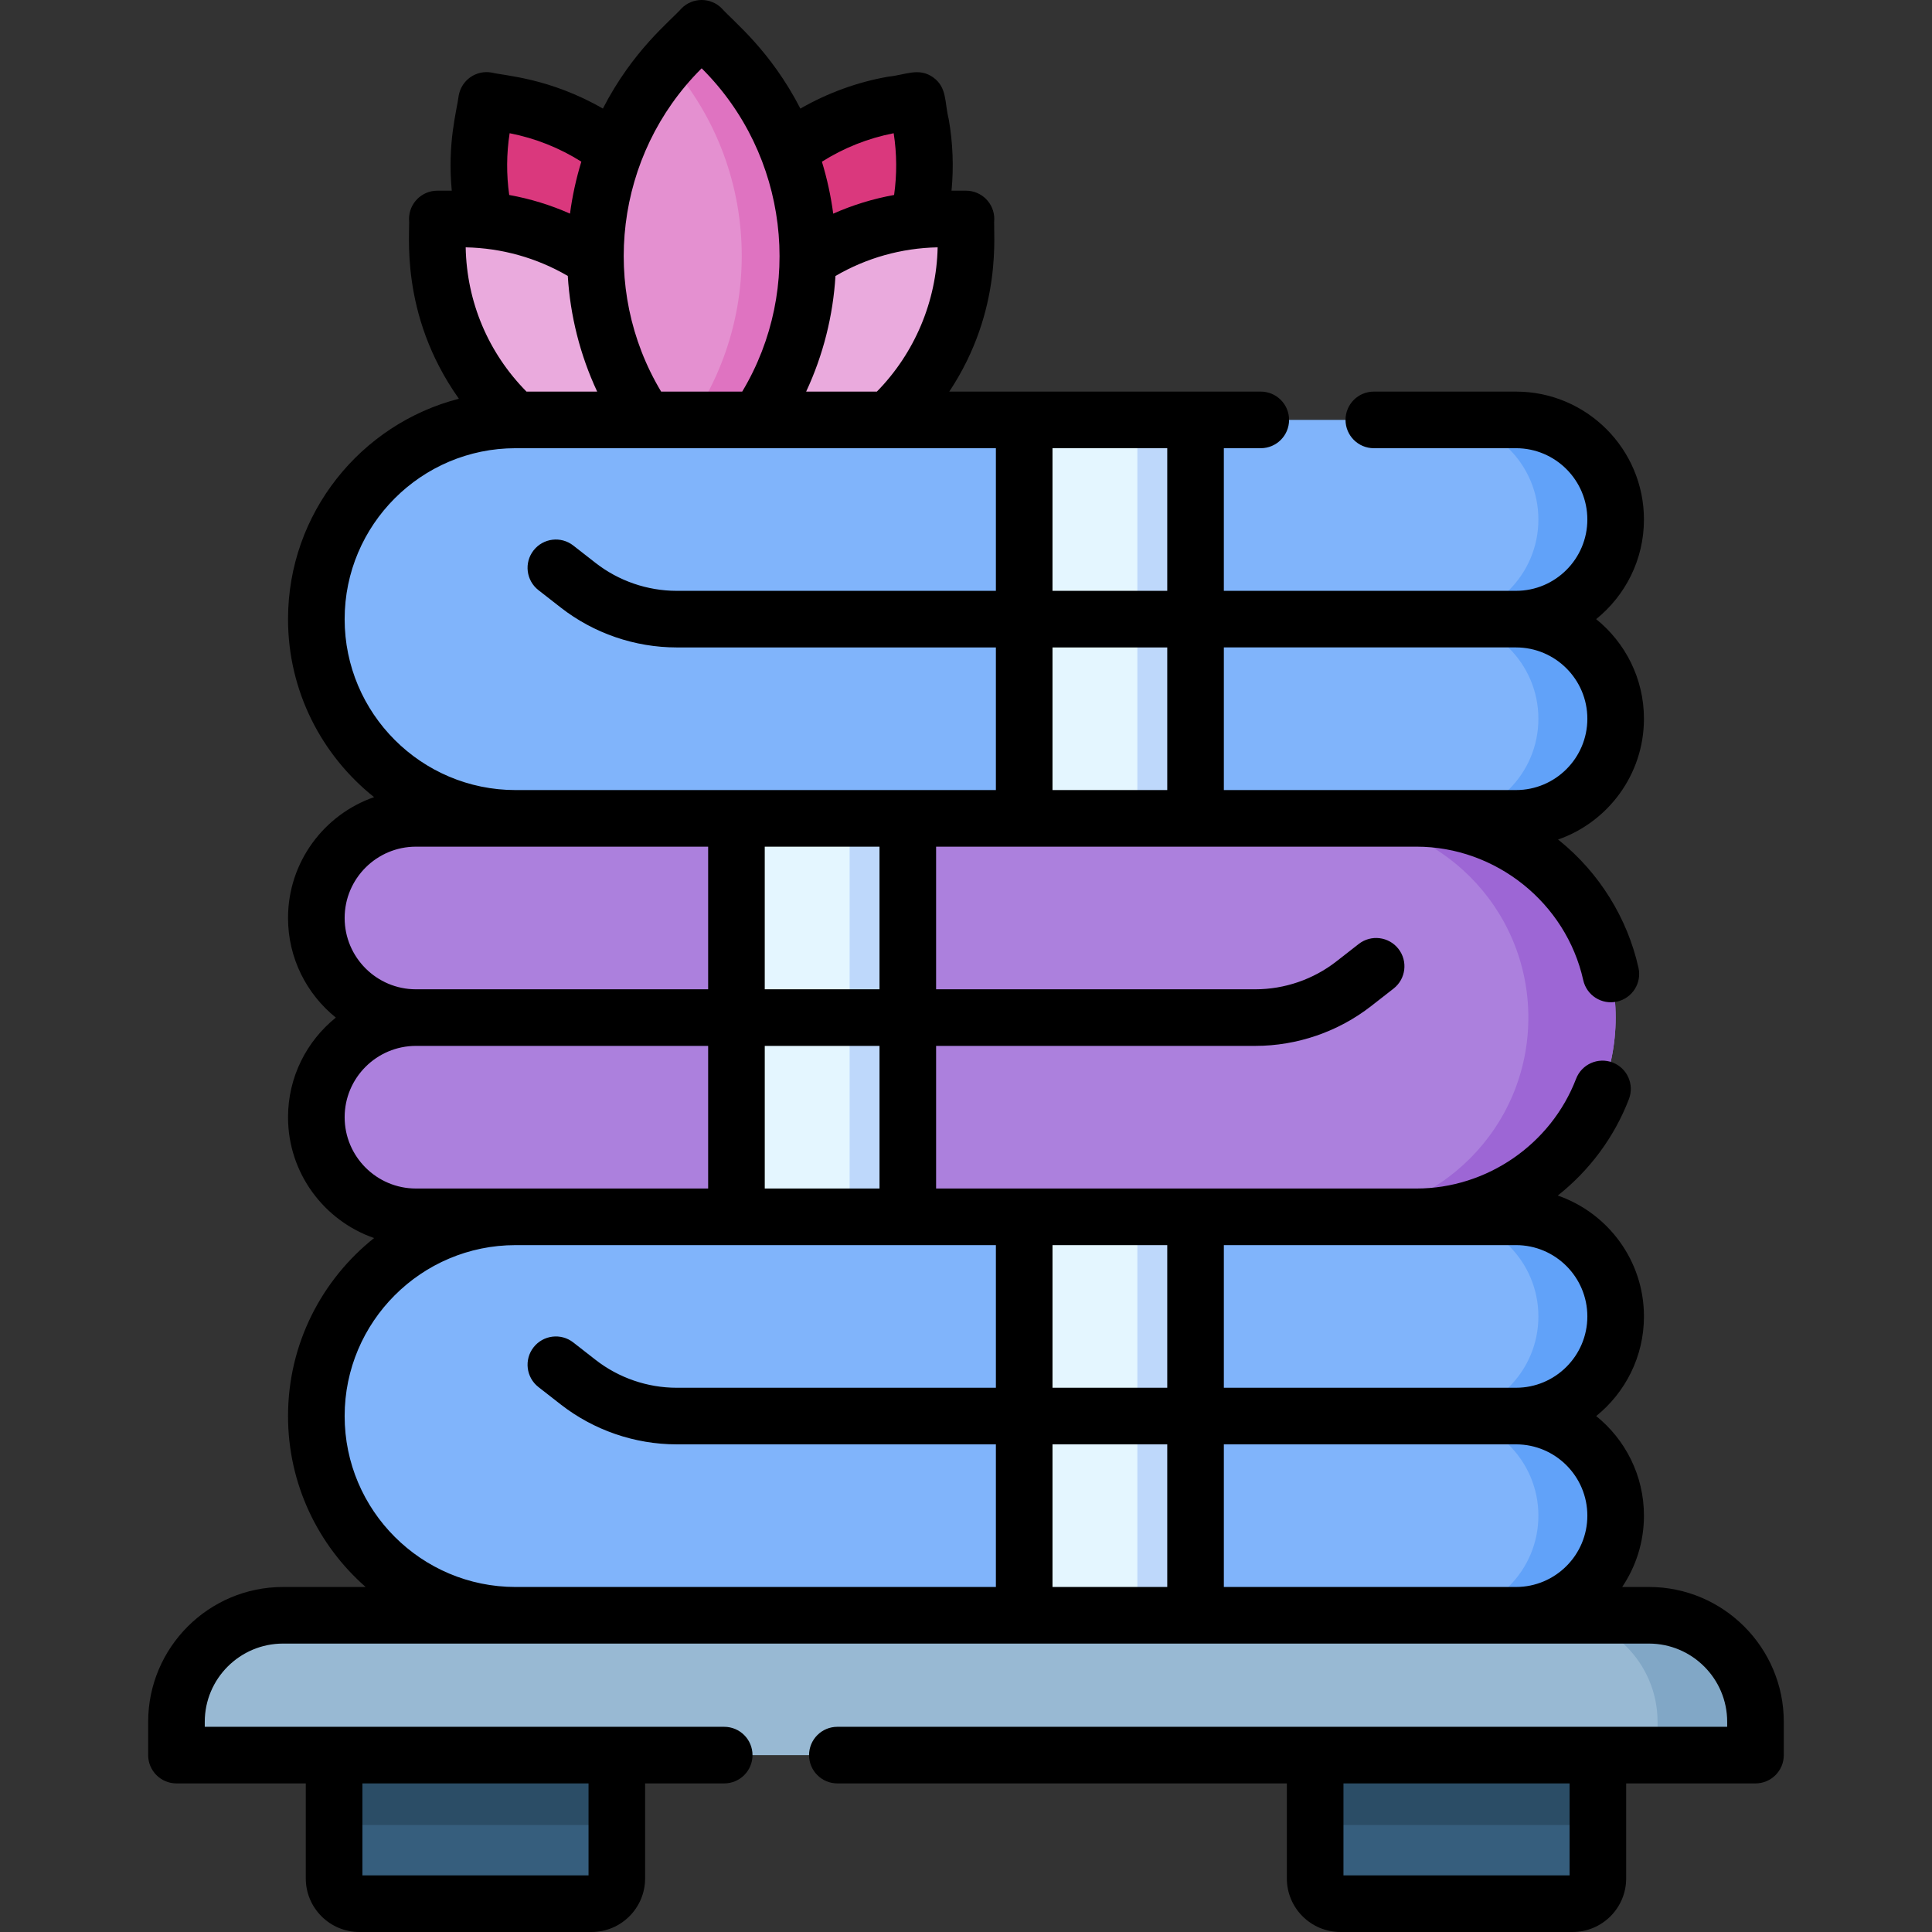 <svg id="Capa_1" enable-background="new 0 0 512 512" height="512" viewBox="0 0 512 512" width="512" xmlns="http://www.w3.org/2000/svg"><rect x="0" y="0" width="512" height="512" fill="#333333" stroke="none"/><g><g><g><path d="m185.875 107.695-6.264-1.097c-34.649-6.067-57.819-39.074-51.752-73.723l1.097-6.264 6.264 1.097c34.649 6.067 57.819 39.074 51.752 73.723z" fill="#da387d"/><g><path d="m186.023 107.695 6.264-1.097c34.649-6.067 57.819-39.074 51.752-73.723l-1.097-6.264-6.264 1.097c-34.649 6.067-57.819 39.074-51.752 73.723z" fill="#da387d"/></g></g><path d="m185.949 128.084h-6.359c-35.176 0-63.692-28.516-63.692-63.692v-6.359h6.359c35.176 0 63.692 28.516 63.692 63.692z" fill="#eaaadd"/><path d="m185.949 128.084v-6.359c0-35.176 28.516-63.692 63.692-63.692h6.359v6.359c0 35.176-28.516 63.692-63.692 63.692z" fill="#eaaadd"/><path d="m185.949 128.084-5.473-5.473c-30.276-30.276-30.276-79.363 0-109.638l5.473-5.473 5.473 5.473c30.276 30.276 30.276 79.363 0 109.638z" fill="#e490d0"/><path d="m191.422 12.973-5.473-5.473-5.473 5.473c-1.148 1.148-2.238 2.332-3.299 3.532 25.858 29.248 25.858 73.327 0 102.575 1.061 1.2 2.151 2.384 3.299 3.532l5.473 5.473 5.473-5.473c30.276-30.277 30.276-79.364 0-109.639z" fill="#df73c1"/></g><path d="m428.165 348.87c0-14.58-11.819-26.399-26.399-26.399h-265.133c-29.16 0-52.798 23.639-52.798 52.798 0 29.16 23.639 52.798 52.798 52.798h265.133c14.58 0 26.399-11.819 26.399-26.399 0-14.58-11.819-26.399-26.399-26.399 14.58 0 26.399-11.82 26.399-26.399z" fill="#80b4fb"/><path d="m401.766 375.269c14.58 0 26.399-11.819 26.399-26.399s-11.819-26.399-26.399-26.399h-20.477c14.58 0 26.399 11.819 26.399 26.399s-11.819 26.399-26.399 26.399c14.58 0 26.399 11.819 26.399 26.399 0 14.58-11.819 26.399-26.399 26.399h20.477c14.58 0 26.399-11.819 26.399-26.399 0-14.58-11.819-26.399-26.399-26.399z" fill="#61a2f9"/><path d="m271.423 375.269h45.411v52.798h-45.411z" fill="#e4f6ff"/><path d="m271.423 322.47h45.411v52.798h-45.411z" fill="#e4f6ff"/><path d="m301.411 375.269h15.423v52.798h-15.423z" fill="#bed8fb"/><path d="m301.411 322.47h15.423v52.798h-15.423z" fill="#bed8fb"/><path d="m428.165 137.677c0-14.58-11.819-26.399-26.399-26.399h-265.133c-29.16 0-52.798 23.639-52.798 52.798 0 29.16 23.639 52.798 52.798 52.798h265.133c14.58 0 26.399-11.819 26.399-26.399 0-14.58-11.819-26.399-26.399-26.399 14.58 0 26.399-11.819 26.399-26.399z" fill="#80b4fb"/><path d="m401.766 164.076c14.58 0 26.399-11.819 26.399-26.399s-11.819-26.399-26.399-26.399h-20.477c14.58 0 26.399 11.819 26.399 26.399s-11.819 26.399-26.399 26.399c14.58 0 26.399 11.819 26.399 26.399 0 14.58-11.819 26.399-26.399 26.399h20.477c14.58 0 26.399-11.819 26.399-26.399 0-14.58-11.819-26.399-26.399-26.399z" fill="#61a2f9"/><path d="m271.423 164.076h45.411v52.798h-45.411z" fill="#e4f6ff"/><path d="m271.423 111.278h45.411v52.798h-45.411z" fill="#e4f6ff"/><path d="m301.411 164.076h15.423v52.798h-15.423z" fill="#bed8fb"/><path d="m301.411 111.278h15.423v52.798h-15.423z" fill="#bed8fb"/><path d="m83.835 243.273c0-14.58 11.819-26.399 26.399-26.399h265.133c29.16 0 52.798 23.639 52.798 52.798 0 29.16-23.639 52.798-52.798 52.798h-265.133c-14.58 0-26.399-11.819-26.399-26.399 0-14.58 11.819-26.399 26.399-26.399-14.58 0-26.399-11.819-26.399-26.399z" fill="#ac80dd"/><path d="m375.367 216.874h-23.134c29.16 0 52.798 23.639 52.798 52.798 0 29.16-23.639 52.798-52.798 52.798h23.134c29.16 0 52.798-23.639 52.798-52.798 0-29.159-23.639-52.798-52.798-52.798z" fill="#9d66d5"/><path d="m195.166 269.672h45.411v52.798h-45.411z" fill="#e4f6ff"/><path d="m195.166 216.874h45.411v52.798h-45.411z" fill="#e4f6ff"/><path d="m225.154 269.672h15.423v52.798h-15.423z" fill="#bed8fb"/><path d="m225.154 216.874h15.423v52.798h-15.423z" fill="#bed8fb"/><path d="m465.229 465.123h-418.458v-8.812c0-15.599 12.645-28.244 28.244-28.244h361.97c15.599 0 28.244 12.645 28.244 28.244z" fill="#98b9d3"/><path d="m436.985 428.067h-25.958c15.599 0 28.244 12.645 28.244 28.245v8.812h25.958v-8.812c.001-15.6-12.645-28.245-28.244-28.245z" fill="#81a7c6"/><g fill="#365e7d"><path d="m156.774 504.499h-61.54c-3.696 0-6.693-2.997-6.693-6.693v-32.683h74.926v32.683c0 3.697-2.996 6.693-6.693 6.693z"/><path d="m416.766 504.499h-61.54c-3.696 0-6.693-2.997-6.693-6.693v-32.683h74.926v32.683c0 3.697-2.997 6.693-6.693 6.693z"/></g><path d="m88.541 465.123h74.926v18.528h-74.926z" fill="#2b4d66"/><path d="m348.533 465.123h74.926v18.528h-74.926z" fill="#2b4d66"/><path d="m436.985 420.567h-7.091c3.642-5.403 5.771-11.907 5.771-18.899 0-10.656-4.941-20.18-12.655-26.398 7.714-6.219 12.655-15.742 12.655-26.399 0-14.82-9.563-27.44-22.838-32.037 8.307-6.579 14.929-15.329 18.857-25.57 1.483-3.868-.449-8.206-4.317-9.689-3.866-1.482-8.205.45-9.688 4.316-6.672 17.394-23.675 29.08-42.311 29.08-14.571 0-106.863 0-127.29 0v-37.798h84.601c11.073 0 21.979-3.752 30.706-10.563l5.921-4.62c3.266-2.549 3.847-7.262 1.299-10.527-2.549-3.265-7.261-3.847-10.527-1.299l-5.921 4.621c-6.104 4.765-13.732 7.389-21.478 7.389h-84.601v-37.798h127.29c21.038 0 39.631 14.877 44.21 35.374.901 4.042 4.903 6.588 8.954 5.685 4.043-.902 6.588-4.912 5.685-8.954-2.94-13.165-10.359-25.119-20.891-33.66-.14-.114-.286-.219-.427-.331 13.238-4.617 22.767-17.219 22.767-32.013 0-10.66-4.95-20.18-12.667-26.399 7.717-6.219 12.667-15.739 12.667-26.398 0-18.692-15.207-33.899-33.898-33.899h-37.686c-4.143 0-7.5 3.357-7.5 7.5s3.357 7.5 7.5 7.5h37.686c10.421 0 18.898 8.479 18.898 18.899s-8.478 18.898-18.898 18.898h-77.433v-37.798h9.786c4.143 0 7.5-3.357 7.5-7.5s-3.357-7.5-7.5-7.5c-24.007 0-56.348 0-82.548 0 14.475-21.822 11.539-42.608 11.928-45.744 0-4.143-3.357-7.5-7.5-7.5h-3.83c.597-6.293.362-12.635-.744-18.951-1.129-4.418-.37-8.438-4.175-11.11-3.807-2.67-7.324-.592-11.867-.152-8.185 1.434-16.088 4.322-23.27 8.458-7.938-15.437-17.656-22.996-20.862-26.582-2.928-2.928-7.678-2.928-10.605 0-3.205 3.582-12.939 11.167-20.876 26.575-14.106-8.119-25.874-8.663-29.521-9.547-1.963-.342-3.976.106-5.604 1.249-1.628 1.144-2.735 2.886-3.078 4.846-.527 4.096-3.041 12.545-1.84 25.216h-3.83c-4.143 0-7.5 3.357-7.5 7.5.399 3.015-2.808 25.068 13.218 47.638-26.007 6.691-45.281 30.339-45.281 58.404 0 19.086 8.923 36.116 22.805 47.173-13.259 4.606-22.805 17.218-22.805 32.024 0 10.66 4.95 20.18 12.667 26.399-7.717 6.219-12.667 15.74-12.667 26.399 0 14.807 9.547 27.418 22.805 32.024-13.882 11.057-22.805 28.087-22.805 47.173 0 18.037 7.972 34.238 20.565 45.298h-21.886c-19.71 0-35.745 16.035-35.745 35.744v8.812c0 4.143 3.357 7.5 7.5 7.5h34.271v25.183c0 7.826 6.366 14.193 14.192 14.193h61.54c7.826 0 14.193-6.367 14.193-14.193v-25.183h20.96c4.143 0 7.5-3.357 7.5-7.5s-3.357-7.5-7.5-7.5c-12.999 0-118.54 0-137.657 0v-1.312c0-11.438 9.307-20.744 20.745-20.744h361.97c11.438 0 20.744 9.306 20.744 20.744v1.312c-7.368 0-222.897 0-235.814 0-4.143 0-7.5 3.357-7.5 7.5s3.357 7.5 7.5 7.5h119.118v25.183c0 7.826 6.366 14.193 14.192 14.193h61.54c7.826 0 14.193-6.367 14.193-14.193v-25.183h34.271c4.143 0 7.5-3.357 7.5-7.5v-8.812c.001-19.712-16.034-35.747-35.743-35.747zm-281.017 52.057v24.376h-59.926v-24.376zm245.798-142.654c10.421 0 18.898 8.479 18.898 18.899s-8.478 18.899-18.898 18.899h-77.433v-37.798zm-92.432 0v37.799h-30.411v-37.799zm-106.667-52.798h2.311 28.1v37.798h-30.41v-37.798zm30.41-15h-28.1-2.311v-37.798h30.41v37.798zm45.846-52.797v-37.799h28.1 2.312v37.799zm141.742-18.9c0 10.421-8.478 18.899-18.898 18.899-15.962 0-62.542 0-77.433 0v-37.799h77.433c10.42.001 18.898 8.479 18.898 18.9zm-111.331-71.697v37.798h-2.312-28.1v-37.798zm-95.694-15c4.555-9.765 7.131-20.168 7.769-30.641 8.22-4.79 17.49-7.397 27.079-7.591-.297 14.307-6.097 28.037-16.102 38.232zm23.199-68.473c.844 5.464.875 10.945.109 16.365-5.564 1.002-10.974 2.664-16.135 4.954-.618-4.656-1.62-9.262-2.996-13.77 5.818-3.667 12.186-6.212 19.022-7.549zm-51.061-17.029.171-.171.17.17c22.711 22.712 26.948 58.213 10.575 85.503h-21.486c-16.391-27.306-12.184-62.747 10.57-85.502zm-46.254 85.502c-10.143-10.293-15.829-23.746-16.114-38.232 9.581.193 18.844 2.797 27.06 7.58.641 10.475 3.222 20.879 7.787 30.653h-18.733zm-4.465-68.473c6.827 1.335 13.188 3.874 19.001 7.535-1.379 4.509-2.384 9.115-3.003 13.771-5.153-2.283-10.553-3.941-16.107-4.941-.766-5.42-.735-10.901.109-16.365zm-43.724 128.771c0-24.978 20.321-45.298 45.299-45.298h127.289v37.798h-84.6c-7.745 0-15.373-2.624-21.478-7.388l-5.92-4.621c-3.265-2.549-7.979-1.969-10.527 1.297s-1.968 7.979 1.297 10.527l5.921 4.622c8.729 6.812 19.635 10.562 30.707 10.562h84.6v37.799c-38.31 0-85.456 0-127.289 0-24.978.001-45.299-20.321-45.299-45.298zm0 79.197c0-10.421 8.479-18.898 18.899-18.898h77.433v37.798h-77.433c-10.421-.001-18.899-8.479-18.899-18.9zm18.899 71.697c-10.421 0-18.899-8.478-18.899-18.898s8.479-18.899 18.899-18.899h77.433v37.798c-14.897-.001-61.486-.001-77.433-.001zm-18.899 60.299c0-24.978 20.321-45.299 45.299-45.299h127.289v37.799h-84.6c-7.744 0-15.372-2.624-21.479-7.389l-5.92-4.62c-3.263-2.549-7.978-1.968-10.526 1.298s-1.968 7.979 1.298 10.526l5.92 4.621c8.73 6.812 19.636 10.563 30.707 10.563h84.6v37.798h-127.289c-24.978.001-45.299-20.319-45.299-45.297zm187.588 45.298v-37.798h30.411v37.798zm45.411 0v-37.798h77.433c10.421 0 18.898 8.478 18.898 18.898s-8.478 18.899-18.898 18.899h-77.433zm91.625 76.433h-59.926v-24.376h59.926z"/></g></svg>
